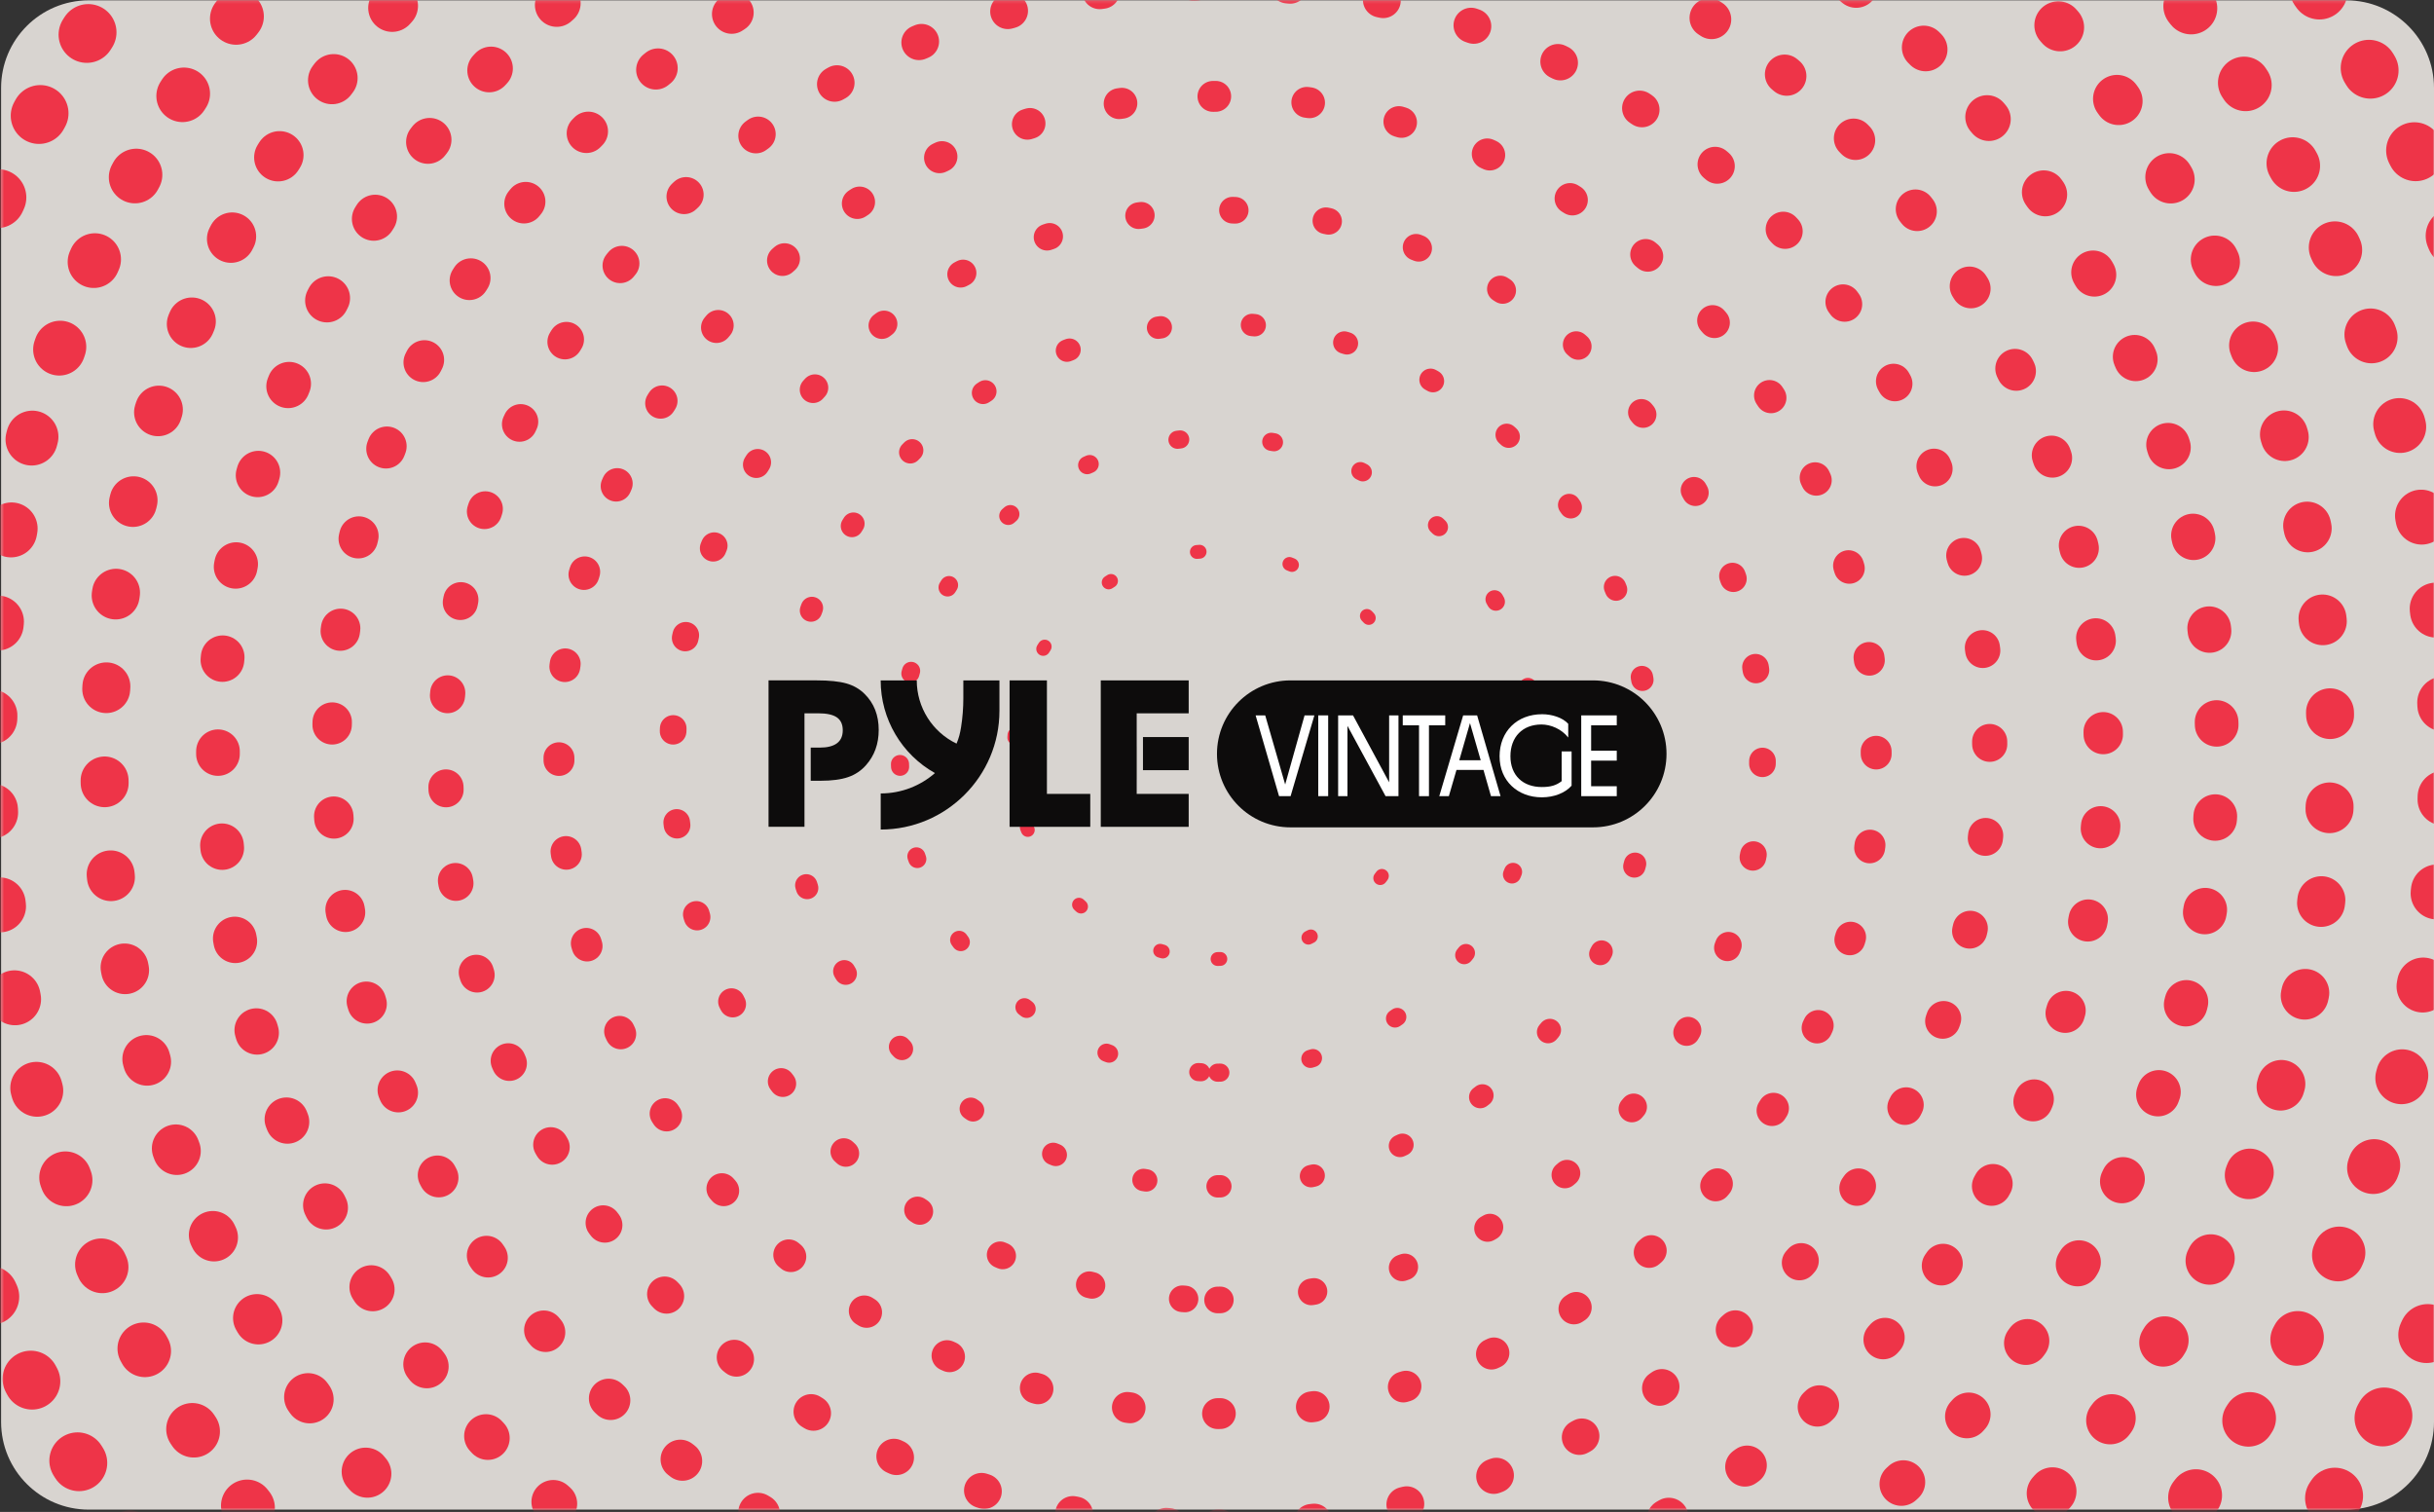 <svg width="879" height="546" viewBox="0 0 879 546" fill="none" xmlns="http://www.w3.org/2000/svg">
<rect x="0" y="0" width="879" height="546" fill="#333333" stroke="none"/>
<path d="M879 513.517V31.776C879 14.291 864.825 0.116 847.34 0.116L32.056 0.116C14.571 0.116 0.396 14.291 0.396 31.776V513.517C0.396 531.002 14.571 545.177 32.056 545.177H847.34C864.825 545.177 879 531.002 879 513.517Z" fill="#D8D4D0"></path>
<mask id="mask0_2088_7160" style="mask-type:luminance" maskUnits="userSpaceOnUse" x="0" y="0" width="879" height="546">
<path d="M864.582 0.116H14.811C6.849 0.116 0.395 6.571 0.395 14.533V530.761C0.395 538.723 6.849 545.177 14.811 545.177H864.582C872.544 545.177 878.998 538.723 878.998 530.761V14.533C878.998 6.571 872.544 0.116 864.582 0.116Z" fill="white"></path>
</mask>
<g mask="url(#mask0_2088_7160)">
<path d="M439.705 346.332C480.403 346.332 513.395 313.34 513.395 272.643C513.395 231.945 480.403 198.953 439.705 198.953C399.008 198.953 366.016 231.945 366.016 272.643C366.016 313.34 399.008 346.332 439.705 346.332Z" stroke="#EE3448" stroke-width="5" stroke-linecap="round" stroke-linejoin="round" stroke-dasharray="1 33"></path>
<path d="M439.702 387.376C503.068 387.376 554.435 336.008 554.435 272.642C554.435 209.277 503.068 157.909 439.702 157.909C376.337 157.909 324.969 209.277 324.969 272.642C324.969 336.008 376.337 387.376 439.702 387.376Z" stroke="#EE3448" stroke-width="6.54" stroke-linecap="round" stroke-linejoin="round" stroke-dasharray="1 33"></path>
<path d="M439.707 428.42C525.74 428.42 595.484 358.676 595.484 272.642C595.484 186.609 525.74 116.865 439.707 116.865C353.674 116.865 283.93 186.609 283.93 272.642C283.93 358.676 353.674 428.42 439.707 428.42Z" stroke="#EE3448" stroke-width="8.08" stroke-linecap="round" stroke-linejoin="round" stroke-dasharray="1 33"></path>
<path d="M439.704 469.456C548.401 469.456 636.518 381.34 636.518 272.643C636.518 163.946 548.401 75.829 439.704 75.829C331.007 75.829 242.891 163.946 242.891 272.643C242.891 381.34 331.007 469.456 439.704 469.456Z" stroke="#EE3448" stroke-width="9.62" stroke-linecap="round" stroke-linejoin="round" stroke-dasharray="1 33"></path>
<path d="M439.701 510.5C571.066 510.5 677.558 404.007 677.558 272.643C677.558 141.278 571.066 34.785 439.701 34.785C308.336 34.785 201.844 141.278 201.844 272.643C201.844 404.007 308.336 510.5 439.701 510.5Z" stroke="#EE3448" stroke-width="11.15" stroke-linecap="round" stroke-linejoin="round" stroke-dasharray="1 33"></path>
<path d="M439.698 551.545C593.731 551.545 718.599 426.676 718.599 272.643C718.599 118.611 593.731 -6.258 439.698 -6.258C285.665 -6.258 160.797 118.611 160.797 272.643C160.797 426.676 285.665 551.545 439.698 551.545Z" stroke="#EE3448" stroke-width="12.69" stroke-linecap="round" stroke-linejoin="round" stroke-dasharray="1 33"></path>
<path d="M439.703 592.588C616.404 592.588 759.648 449.344 759.648 272.643C759.648 95.942 616.404 -47.302 439.703 -47.302C263.002 -47.302 119.758 95.942 119.758 272.643C119.758 449.344 263.002 592.588 439.703 592.588Z" stroke="#EE3448" stroke-width="14.23" stroke-linecap="round" stroke-linejoin="round" stroke-dasharray="1 33"></path>
<path d="M439.7 633.632C639.069 633.632 800.689 472.012 800.689 272.643C800.689 73.275 639.069 -88.346 439.7 -88.346C240.331 -88.346 78.711 73.275 78.711 272.643C78.711 472.012 240.331 633.632 439.7 633.632Z" stroke="#EE3448" stroke-width="15.77" stroke-linecap="round" stroke-linejoin="round" stroke-dasharray="1 33"></path>
<path d="M439.701 674.675C661.737 674.675 841.733 494.679 841.733 272.642C841.733 50.606 661.737 -129.391 439.701 -129.391C217.664 -129.391 37.668 50.606 37.668 272.642C37.668 494.679 217.664 674.675 439.701 674.675Z" stroke="#EE3448" stroke-width="17.31" stroke-linecap="round" stroke-linejoin="round" stroke-dasharray="1 33"></path>
<path d="M439.702 715.719C684.406 715.719 882.778 517.346 882.778 272.642C882.778 27.938 684.406 -170.435 439.702 -170.435C194.997 -170.435 -3.375 27.938 -3.375 272.642C-3.375 517.346 194.997 715.719 439.702 715.719Z" stroke="#EE3448" stroke-width="18.85" stroke-linecap="round" stroke-linejoin="round" stroke-dasharray="1 33"></path>
<path d="M439.703 756.756C707.071 756.756 923.816 540.011 923.816 272.643C923.816 5.275 707.071 -211.47 439.703 -211.47C172.335 -211.47 -44.41 5.275 -44.41 272.643C-44.41 540.011 172.335 756.756 439.703 756.756Z" stroke="#EE3448" stroke-width="20.38" stroke-linecap="round" stroke-linejoin="round" stroke-dasharray="1 33"></path>
<path d="M439.704 797.8C729.74 797.8 964.86 562.679 964.86 272.643C964.86 -17.393 729.74 -252.514 439.704 -252.514C149.668 -252.514 -85.453 -17.393 -85.453 272.643C-85.453 562.679 149.668 797.8 439.704 797.8Z" stroke="#EE3448" stroke-width="21.92" stroke-linecap="round" stroke-linejoin="round" stroke-dasharray="1 33"></path>
<path d="M439.701 838.843C752.404 838.843 1005.9 585.346 1005.9 272.642C1005.9 -40.062 752.404 -293.559 439.701 -293.559C126.997 -293.559 -126.5 -40.062 -126.5 272.642C-126.5 585.346 126.997 838.843 439.701 838.843Z" stroke="#EE3448" stroke-width="23.46" stroke-linecap="round" stroke-linejoin="round" stroke-dasharray="1 33"></path>
<path d="M439.702 879.887C775.073 879.887 1046.95 608.015 1046.95 272.643C1046.95 -62.729 775.073 -334.602 439.702 -334.602C104.33 -334.602 -167.543 -62.729 -167.543 272.643C-167.543 608.015 104.33 879.887 439.702 879.887Z" stroke="#EE3448" stroke-width="25" stroke-linecap="round" stroke-linejoin="round" stroke-dasharray="1 33"></path>
</g>
<path d="M575.297 245.713H466.029C451.373 245.713 439.492 257.594 439.492 272.249C439.492 286.905 451.373 298.786 466.029 298.786H575.297C589.953 298.786 601.833 286.905 601.833 272.249C601.833 257.594 589.953 245.713 575.297 245.713Z" fill="#0D0C0C"></path>
<path d="M453.457 258.349H456.913L464.121 283.308L471.125 258.349H474.665L466.077 287.515H461.908L453.449 258.349H453.457Z" fill="white"></path>
<path d="M476.062 258.348H479.648V287.514H476.062V258.348Z" fill="white"></path>
<path d="M483.246 258.348H488.62L501.665 282.519V258.348H505.038V287.514H500.369L486.619 262.137V287.514H483.246V258.348Z" fill="white"></path>
<path d="M512.46 261.933H506.586V258.348H521.92V261.933H516.045V287.522H512.46V261.933Z" fill="white"></path>
<path d="M528.399 258.348H533.44L541.898 287.514H538.442L535.736 278.055H525.981L523.23 287.514H519.773L528.399 258.348ZM534.736 274.553L530.862 261.137L526.989 274.553H534.743H534.736Z" fill="white"></path>
<path d="M541.547 273.182C541.547 264.094 547.883 257.932 556.926 257.932C560.511 257.932 564.346 259.182 566.34 261.388V266.345C563.884 263.222 560.003 261.638 556.676 261.638C549.839 261.638 545.466 266.14 545.466 273.099C545.466 280.057 550.006 284.225 556.797 284.225C559.965 284.225 562.004 283.642 563.967 282.103V271.355H567.553V283.733C565.264 286.355 561.216 287.94 556.805 287.94C548.012 287.94 541.554 281.899 541.554 273.189L541.547 273.182Z" fill="white"></path>
<path d="M571.035 258.348H583.868V261.933H574.613V271.104H583.868V274.689H574.613V283.937H583.868V287.522H571.035V258.355V258.348Z" fill="white"></path>
<path d="M364.594 298.596V245.713H378.078V286.704H393.73V298.596H364.594Z" fill="#0D0C0C"></path>
<path d="M347.895 245.713V252.254C347.895 255.597 347.615 259.19 347.092 262.487C346.743 264.692 346.311 266.519 345.44 268.543C336.693 264.344 331.076 255.476 331.076 245.72H318.039C318.039 259.675 325.626 272.454 337.64 279.185C332.395 283.763 325.543 286.537 318.054 286.537V299.574C341.695 299.574 360.932 280.337 360.932 256.696V245.713H347.895Z" fill="#0D0C0C"></path>
<path d="M312.269 250.632C310.458 248.82 308.26 247.555 305.66 246.812C303.068 246.076 299.467 245.705 294.866 245.705H277.547V298.588H290.523V257.598H295.48C298.55 257.598 300.801 258.09 302.219 259.068C303.636 260.053 304.349 261.6 304.349 263.714C304.349 267.898 301.559 269.99 295.981 269.99H292.782V281.959H296.329C300.407 281.959 303.727 281.519 306.289 280.64C308.843 279.761 311.004 278.313 312.762 276.304C315.809 272.871 317.333 268.634 317.333 263.593C317.333 258.295 315.642 253.975 312.254 250.617L312.269 250.632Z" fill="#0D0C0C"></path>
<path d="M429.275 257.605V245.713H397.523V298.596H429.275V286.704H410.5V281.451H410.507V269.559H410.5V257.605H429.275Z" fill="#0D0C0C"></path>
<path d="M429.274 266.178H412.766V278.138H429.274V266.178Z" fill="#0D0C0C"></path>
</svg>
